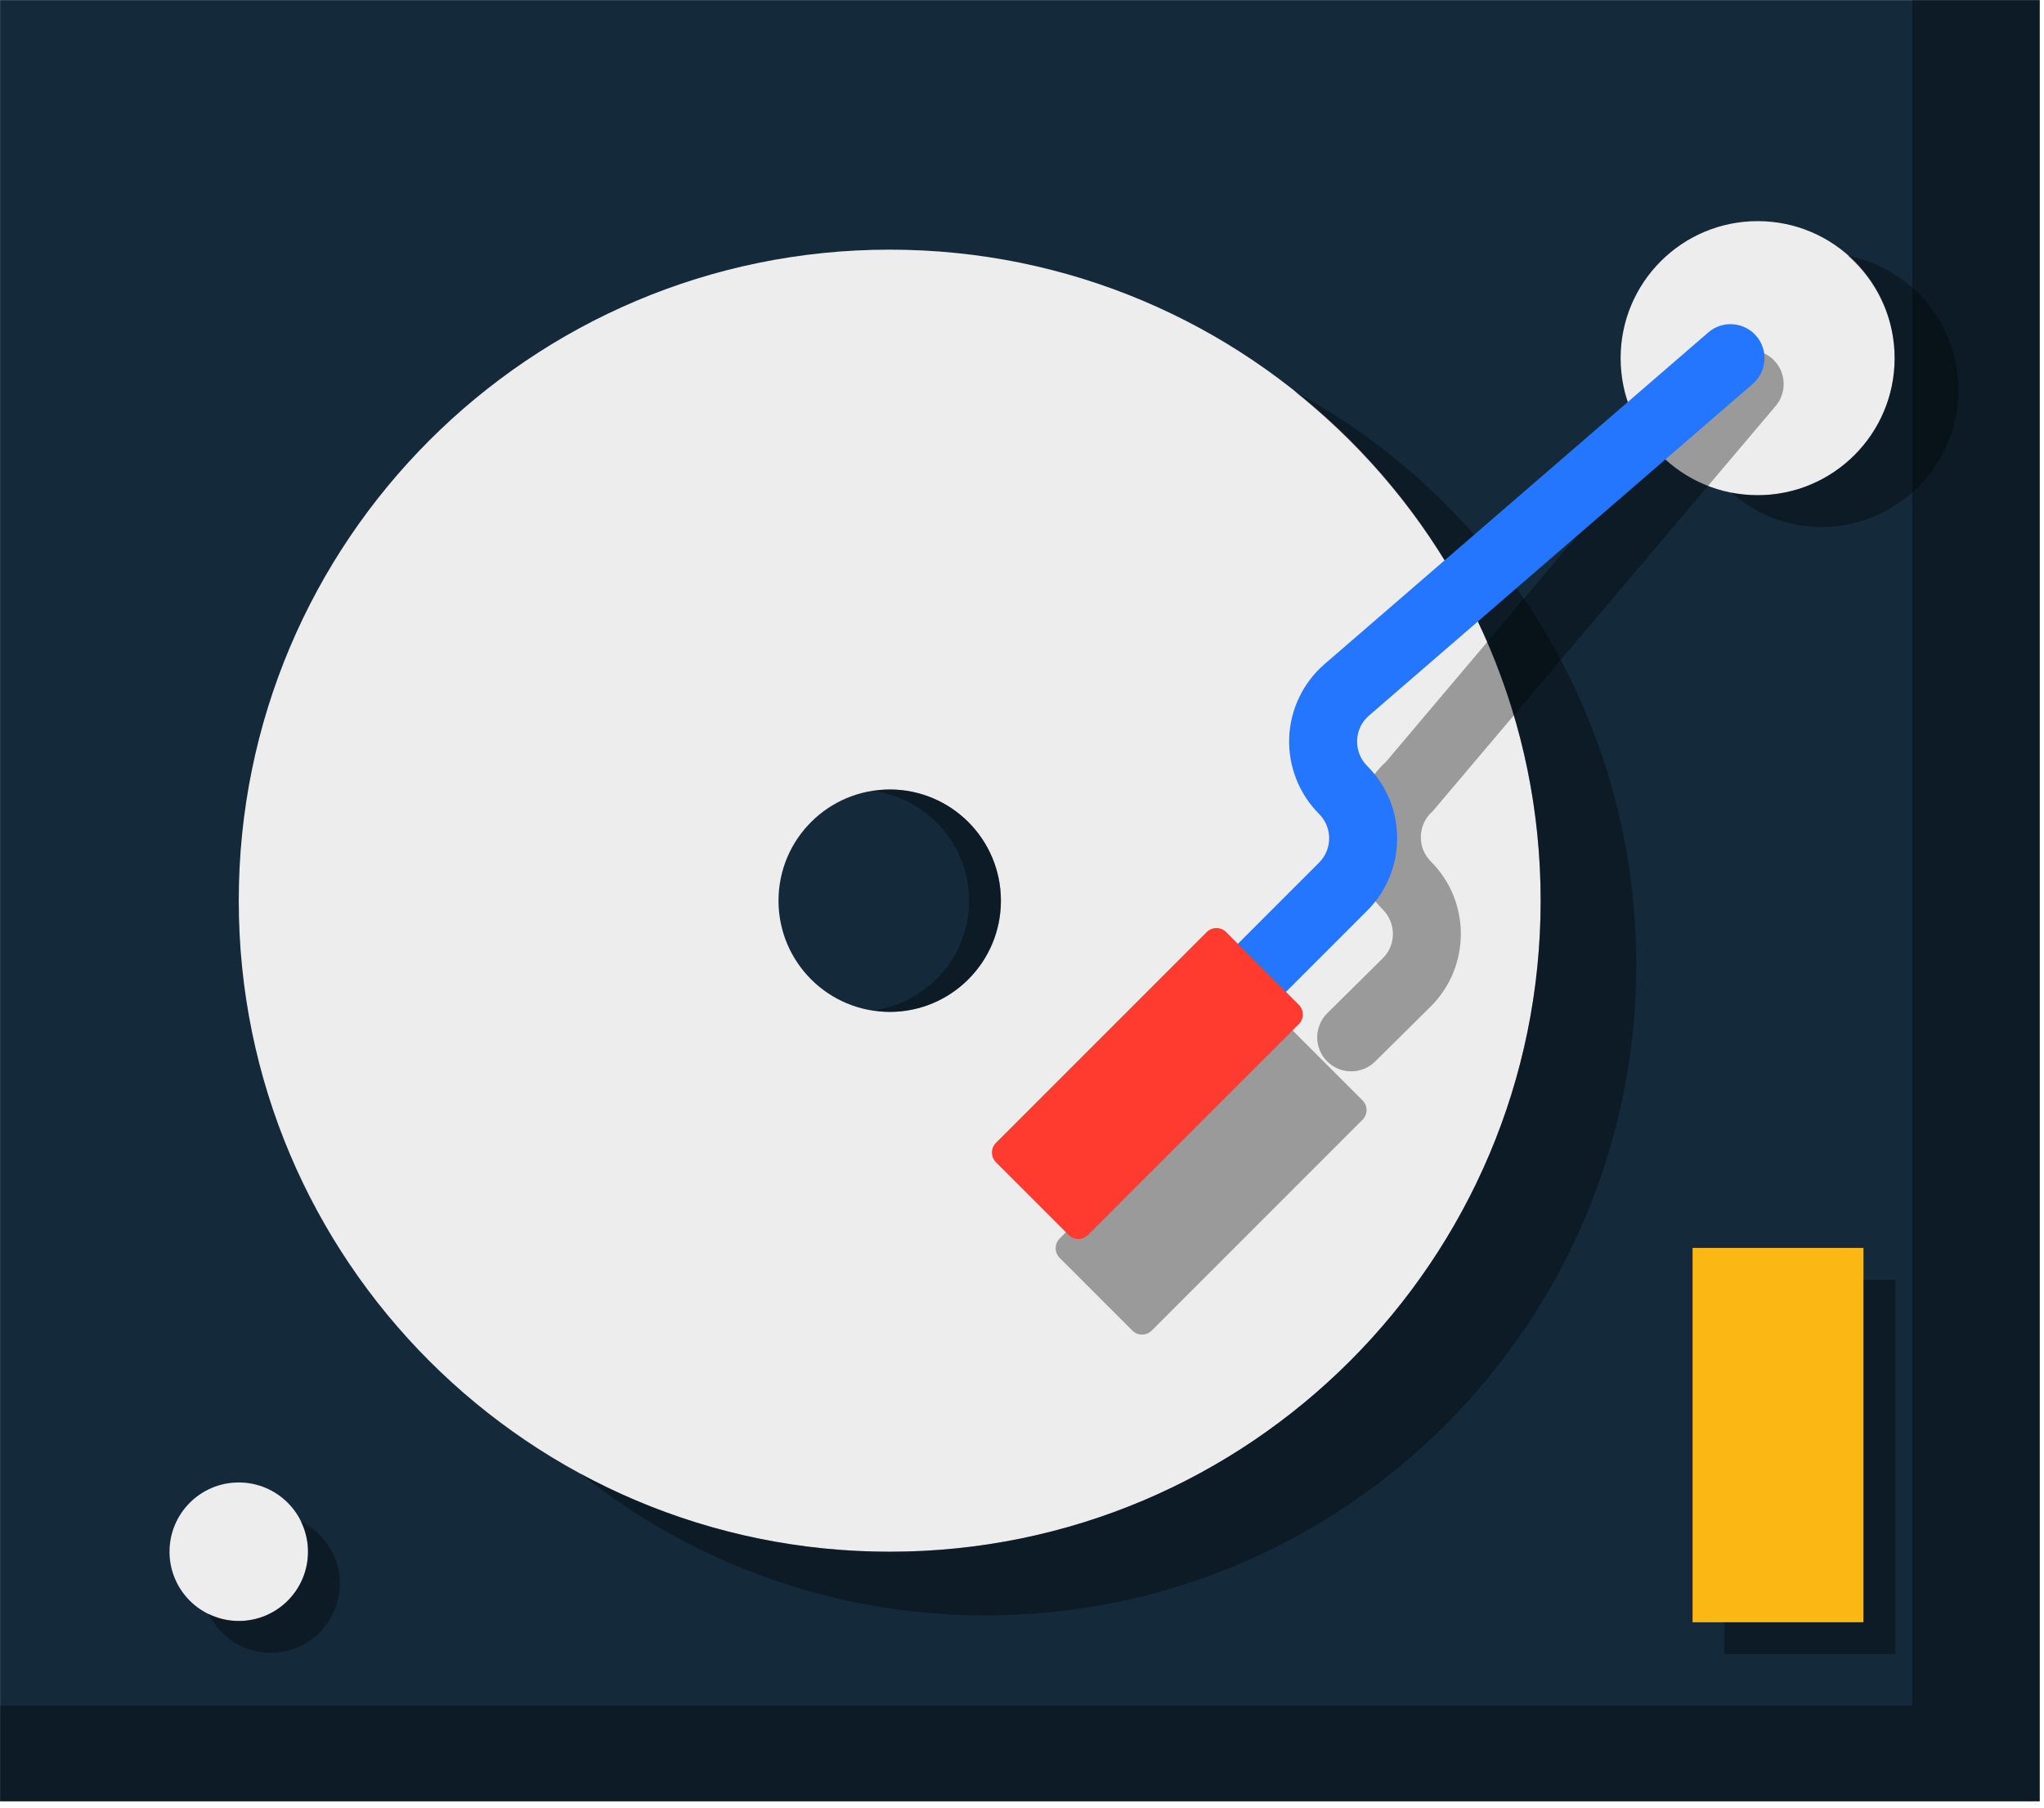<svg xmlns="http://www.w3.org/2000/svg" xmlns:xlink="http://www.w3.org/1999/xlink" preserveAspectRatio="xMidYMid" width="216" height="191" viewBox="0 0 216 191">
  <defs>
    <style>

      .cls-3 {
        fill: #142a3b;
      }

      .cls-4 {
        fill: #000000;
        opacity: 0.35;
      }

      .cls-5 {
        fill: #ededed;
      }

      .cls-14 {
        fill: #2476ff;
      }

      .cls-16 {
        fill: #ff3a2f;
      }

      .cls-17 {
        fill: #fbb713;
      }
    </style>
  </defs>
  <g id="group-112svg">
    <path d="M215.548,190.320 C215.548,190.320 0.008,190.320 0.008,190.320 C0.008,190.320 0.008,0.009 0.008,0.009 C0.008,0.009 215.548,0.009 215.548,0.009 C215.548,0.009 215.548,190.320 215.548,190.320 Z" id="path-1" class="cls-3" fill-rule="evenodd"/>
    <path d="M202.077,0.009 C202.077,0.009 202.077,180.217 202.077,180.217 C202.077,180.217 0.008,180.217 0.008,180.217 C0.008,180.217 0.008,190.320 0.008,190.320 C0.008,190.320 215.548,190.320 215.548,190.320 C215.548,190.320 215.548,0.009 215.548,0.009 C215.548,0.009 202.077,0.009 202.077,0.009 Z" id="path-2" class="cls-4" fill-rule="evenodd"/>
    <path d="M162.809,95.166 C162.809,133.156 132.011,163.952 94.020,163.952 C56.029,163.952 25.231,133.156 25.231,95.166 C25.231,57.175 56.029,26.378 94.020,26.378 C132.011,26.378 162.809,57.175 162.809,95.166 Z" id="path-3" class="cls-5" fill-rule="evenodd"/>
    <path d="M136.823,41.372 C152.642,53.976 162.809,73.369 162.809,95.166 C162.809,133.156 132.011,163.952 94.020,163.952 C82.183,163.952 71.047,160.958 61.320,155.693 C73.073,165.055 87.930,170.688 104.123,170.688 C142.115,170.688 172.913,139.891 172.913,101.900 C172.913,75.748 158.314,53.007 136.823,41.372 Z" id="path-4" class="cls-4" fill-rule="evenodd"/>
    <path d="M105.772,95.166 C105.772,101.656 100.510,106.917 94.020,106.917 C87.530,106.917 82.269,101.656 82.269,95.166 C82.269,88.674 87.530,83.414 94.020,83.414 C100.510,83.414 105.772,88.674 105.772,95.166 Z" id="path-5" class="cls-3" fill-rule="evenodd"/>
    <path d="M94.020,83.414 C93.443,83.414 92.891,83.504 92.336,83.583 C98.022,84.408 102.404,89.251 102.404,95.166 C102.404,101.079 98.022,105.923 92.336,106.747 C92.891,106.827 93.443,106.917 94.020,106.917 C100.510,106.917 105.772,101.656 105.772,95.166 C105.772,88.674 100.510,83.414 94.020,83.414 Z" id="path-6" class="cls-4" fill-rule="evenodd"/>
    <path d="M200.217,37.842 C200.217,45.839 193.735,52.321 185.740,52.321 C177.743,52.321 171.261,45.839 171.261,37.842 C171.261,29.846 177.743,23.365 185.740,23.365 C193.735,23.365 200.217,29.846 200.217,37.842 Z" id="path-7" class="cls-5" fill-rule="evenodd"/>
    <path d="M195.259,27.012 C198.275,29.666 200.217,33.510 200.217,37.842 C200.217,45.838 193.735,52.321 185.740,52.321 C184.785,52.321 183.857,52.216 182.955,52.039 C185.505,54.283 188.811,55.689 192.475,55.689 C200.471,55.689 206.953,49.206 206.953,41.210 C206.953,34.168 201.921,28.312 195.259,27.012 Z" id="path-8" class="cls-4" fill-rule="evenodd"/>
    <path d="M32.548,163.952 C32.548,167.994 29.271,171.269 25.231,171.269 C21.190,171.269 17.914,167.994 17.914,163.952 C17.914,159.911 21.190,156.635 25.231,156.635 C29.271,156.635 32.548,159.911 32.548,163.952 Z" id="path-9" class="cls-5" fill-rule="evenodd"/>
    <path d="M31.788,160.762 C32.260,161.730 32.548,162.804 32.548,163.952 C32.548,167.994 29.271,171.269 25.231,171.269 C24.082,171.269 23.009,170.980 22.042,170.509 C23.229,172.945 25.706,174.636 28.598,174.636 C32.639,174.636 35.915,171.361 35.915,167.320 C35.915,164.428 34.223,161.951 31.788,160.762 Z" id="path-10" class="cls-4" fill-rule="evenodd"/>
    <path d="M142.790,113.198 C141.863,113.198 140.939,112.842 140.235,112.133 C138.841,110.723 138.852,108.448 140.262,107.051 C140.262,107.051 146.144,101.232 146.144,101.232 C147.548,99.828 147.548,97.523 146.131,96.106 C144.014,93.989 142.862,91.058 142.970,88.065 C143.074,85.175 144.348,82.429 146.475,80.478 C146.475,80.478 182.154,38.261 182.154,38.261 C183.435,36.746 185.701,36.555 187.216,37.835 C188.732,39.116 188.922,41.383 187.641,42.899 C187.641,42.899 151.406,85.707 151.406,85.707 C150.632,86.374 150.186,87.304 150.150,88.325 C150.112,89.346 150.490,90.304 151.211,91.027 C155.429,95.245 155.429,102.106 151.211,106.325 C151.211,106.325 145.317,112.160 145.317,112.160 C144.616,112.852 143.704,113.198 142.790,113.198 Z" id="path-11" class="cls-4" fill-rule="evenodd"/>
    <path d="M128.127,111.082 C127.208,111.082 126.289,110.731 125.587,110.030 C124.184,108.627 124.184,106.354 125.587,104.949 C125.587,104.949 139.395,91.142 139.395,91.142 C140.813,89.724 140.813,87.421 139.395,86.002 C137.279,83.886 136.126,80.956 136.234,77.963 C136.341,74.969 137.704,72.129 139.969,70.170 C139.969,70.170 180.525,35.124 180.525,35.124 C182.023,33.828 184.293,33.991 185.593,35.496 C186.888,36.995 186.723,39.264 185.223,40.562 C185.223,40.562 144.668,75.606 144.668,75.606 C143.897,76.271 143.451,77.203 143.414,78.222 C143.377,79.243 143.754,80.201 144.475,80.925 C146.519,82.967 147.645,85.684 147.645,88.573 C147.645,91.461 146.519,94.178 144.475,96.222 C144.475,96.222 130.667,110.030 130.667,110.030 C129.965,110.731 129.047,111.082 128.127,111.082 Z" id="path-12" class="cls-14" fill-rule="evenodd"/>
    <path d="M119.667,140.588 C119.667,140.588 111.982,132.903 111.982,132.903 C111.418,132.338 111.418,131.424 111.982,130.859 C111.982,130.859 134.260,108.583 134.260,108.583 C134.824,108.019 135.738,108.019 136.302,108.583 C136.302,108.583 143.988,116.268 143.988,116.268 C144.553,116.831 144.553,117.747 143.988,118.310 C143.988,118.310 121.710,140.588 121.710,140.588 C121.145,141.151 120.231,141.151 119.667,140.588 Z" id="path-13" class="cls-4" fill-rule="evenodd"/>
    <path d="M112.932,130.485 C112.932,130.485 105.246,122.799 105.246,122.799 C104.682,122.234 104.682,121.320 105.246,120.756 C105.246,120.756 127.524,98.479 127.524,98.479 C128.088,97.915 129.003,97.915 129.567,98.479 C129.567,98.479 137.253,106.166 137.253,106.166 C137.816,106.729 137.816,107.644 137.253,108.207 C137.253,108.207 114.974,130.485 114.974,130.485 C114.410,131.048 113.496,131.048 112.932,130.485 Z" id="path-14" class="cls-16" fill-rule="evenodd"/>
    <path d="M196.918,171.404 C196.918,171.404 178.861,171.404 178.861,171.404 C178.861,171.404 178.861,131.852 178.861,131.852 C178.861,131.852 196.918,131.852 196.918,131.852 C196.918,131.852 196.918,171.404 196.918,171.404 Z" id="path-15" class="cls-17" fill-rule="evenodd"/>
    <path d="M196.918,135.219 C196.918,135.219 196.918,171.404 196.918,171.404 C196.918,171.404 182.228,171.404 182.228,171.404 C182.228,171.404 182.228,174.771 182.228,174.771 C182.228,174.771 200.285,174.771 200.285,174.771 C200.285,174.771 200.285,135.219 200.285,135.219 C200.285,135.219 196.918,135.219 196.918,135.219 Z" id="path-16" class="cls-4" fill-rule="evenodd"/>
  </g>
</svg>
